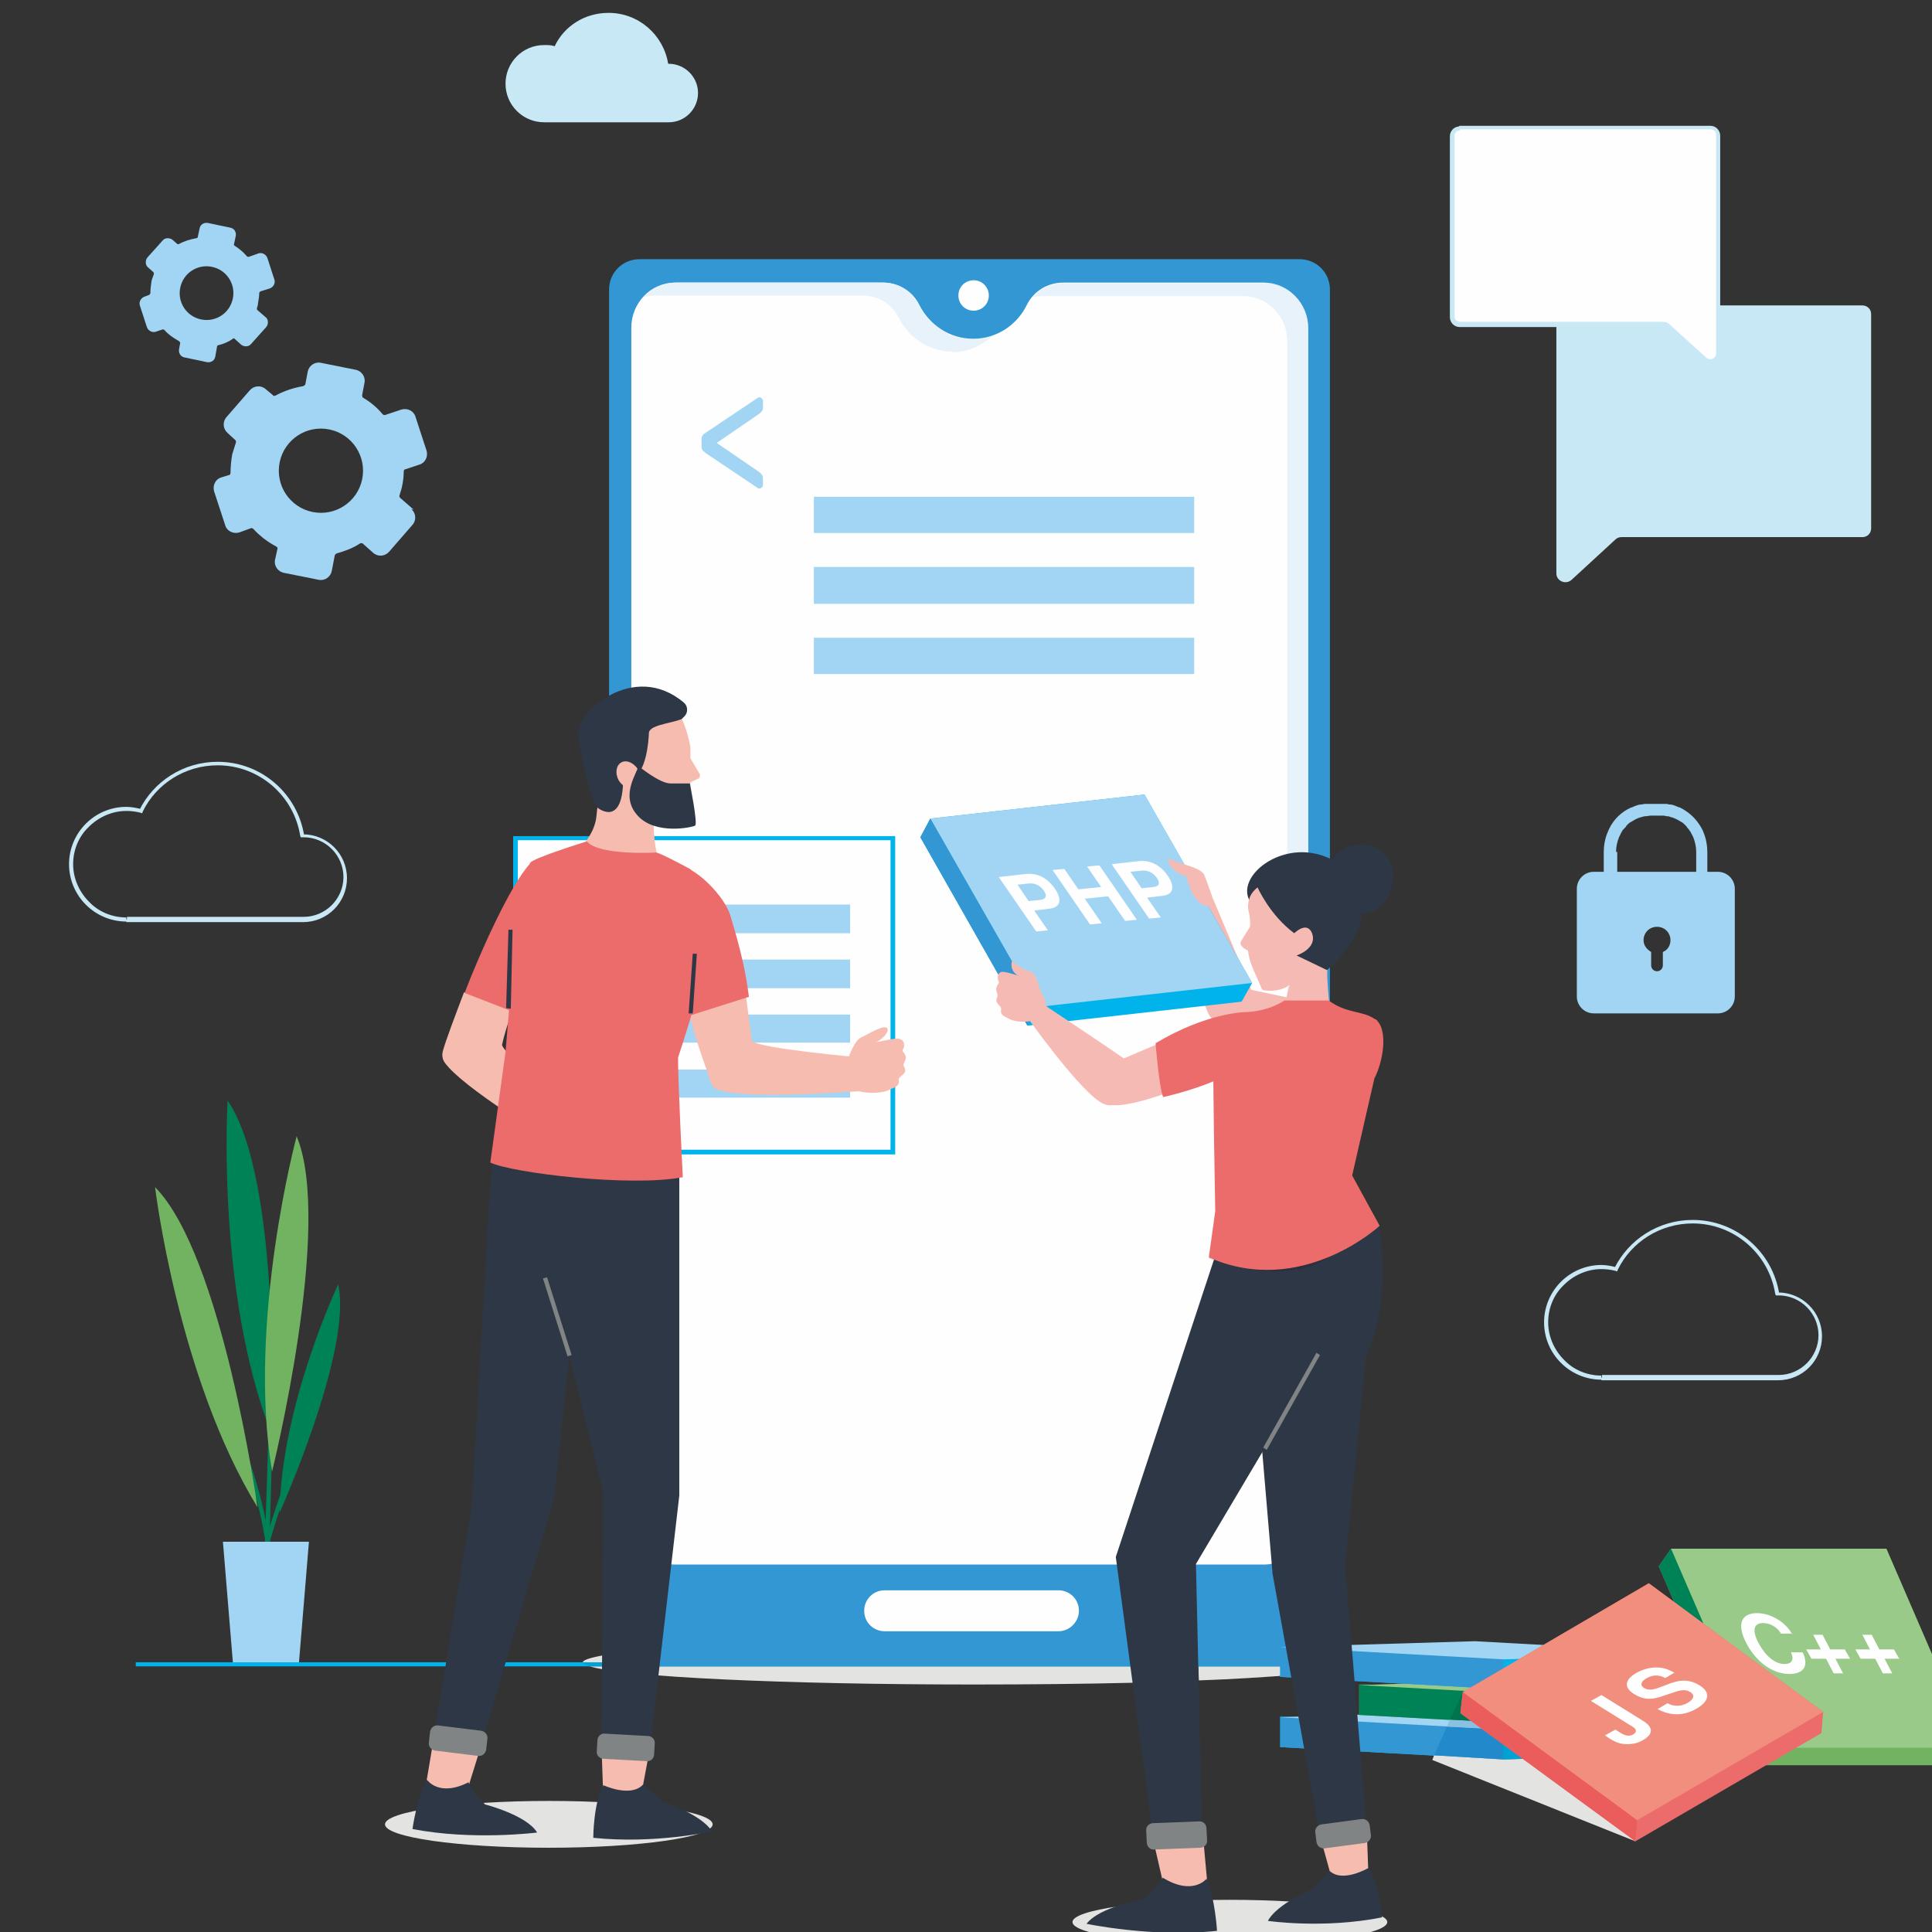 <?xml version="1.0" encoding="UTF-8"?>
<!DOCTYPE svg PUBLIC "-//W3C//DTD SVG 1.0//EN" "http://www.w3.org/TR/2001/REC-SVG-20010904/DTD/svg10.dtd">
<!-- Creator: CorelDRAW 2020 (64-Bit) -->
<svg xmlns="http://www.w3.org/2000/svg" xml:space="preserve" width="33.02mm" height="33.02mm" version="1.0" shape-rendering="geometricPrecision" text-rendering="geometricPrecision" image-rendering="optimizeQuality" fill-rule="evenodd" clip-rule="evenodd"
viewBox="0 0 3302 3302"
 xmlns:xlink="http://www.w3.org/1999/xlink"
 xmlns:xodm="http://www.corel.com/coreldraw/odm/2003">
 <rect x="0" y="0" width="3302" height="3302" fill="#333333" stroke="none"/>
 <g id="Layer_x0020_1">
  <g id="_3226342499248">
   <path fill="#C9E8F5" fill-rule="nonzero" d="M3183 522l-508 0c-9,0 -15,7 -15,15l0 443c0,13 16,20 26,11l75 -69c3,-3 7,-4 10,-4l412 0c9,0 15,-7 15,-15l0 -366c0,-9 -7,-15 -15,-15z"/>
   <path fill="#FEFEFE" fill-rule="nonzero" d="M2495 217l429 0c7,0 13,6 13,13l0 374c0,11 -13,17 -22,10l-64 -58c-2,-2 -6,-3 -9,-3l-347 0c-7,0 -13,-6 -13,-13l0 -309c0,-7 6,-13 13,-13z"/>
   <path fill="#C9E8F5" fill-rule="nonzero" d="M2495 217l0 4 429 0c5,0 9,4 9,9l0 374c0,3 -1,5 -3,7 -2,2 -4,3 -7,3 -2,0 -4,-1 -6,-2l-64 -58 0 0c-3,-3 -7,-4 -11,-4l-347 0c-5,0 -9,-4 -9,-9l0 -309c0,-5 4,-9 9,-9l0 -7c-9,0 -17,7 -17,17l0 309c0,9 7,17 17,17l347 0c2,0 5,1 6,2l0 0 64 58c3,3 7,4 11,4 4,0 8,-2 12,-5 3,-3 5,-7 5,-12l0 -374c0,-9 -7,-17 -17,-17l-429 0 0 4z"/>
   <polygon fill="#00B4EB" fill-rule="nonzero" points="232,2848 3152,2848 3152,2841 232,2841 "/>
   <path fill="#A2D5F4" fill-rule="nonzero" d="M344 546c-25,-5 -41,-29 -36,-54 5,-25 29,-41 54,-36 25,5 41,29 36,54 -5,25 -29,41 -54,36zm111 -3l-15 -13c-1,-1 -1,-2 -1,-3 1,-3 2,-6 2,-9 1,-6 2,-11 2,-17 0,-1 1,-2 2,-3l16 -5c6,-2 10,-9 8,-15l-12 -37c-2,-6 -9,-10 -15,-8l-17 6c-1,0 -2,0 -3,-1 -6,-7 -13,-13 -21,-18 -1,-1 -2,-2 -1,-3l3 -14c1,-7 -3,-13 -10,-14l-38 -8c-7,-1 -13,3 -14,10l-3 14c0,1 -1,2 -2,2 -11,2 -21,5 -30,10 -1,1 -2,0 -3,0l-8 -7c-5,-4 -13,-4 -17,1l-26 29c-4,5 -4,13 1,17l9 8c1,1 1,2 1,3 -1,4 -3,8 -4,12 -1,7 -2,14 -2,21 0,1 -1,2 -2,3l-8 3c-6,2 -10,9 -8,15l12 37c2,6 9,10 15,8l12 -4c1,0 2,0 3,1 7,8 16,14 25,19 1,1 2,2 2,3l-2 11c-1,7 3,13 10,14l38 8c7,1 13,-3 14,-10l3 -17c0,-1 1,-2 2,-2 9,-2 18,-6 25,-11 1,-1 2,-1 3,0l11 10c5,4 13,4 17,-1l26 -29c4,-5 4,-13 -1,-17z"/>
   <path fill="#A2D5F4" fill-rule="nonzero" d="M534 875c-39,-8 -64,-46 -56,-85 8,-39 46,-64 85,-56 39,8 64,46 56,85 -8,39 -46,64 -85,56zm173 -4l-23 -20c-1,-1 -2,-3 -1,-5 1,-4 3,-9 4,-14 2,-9 3,-18 3,-26 0,-2 1,-4 3,-4l24 -8c10,-3 15,-14 12,-24l-19 -58c-3,-10 -14,-15 -24,-12l-27 9c-2,1 -4,0 -5,-1 -9,-11 -21,-21 -33,-28 -2,-1 -2,-3 -2,-5l4 -21c2,-10 -5,-20 -15,-22l-60 -12c-10,-2 -20,5 -22,15l-4 21c0,2 -2,3 -4,4 -17,3 -32,8 -47,16 -2,1 -4,1 -5,-1l-12 -10c-8,-7 -20,-6 -27,2l-40 46c-7,8 -6,20 2,27l13 12c1,1 2,3 1,5 -2,6 -4,13 -6,19 -2,11 -3,22 -3,32 0,2 -1,4 -3,4l-13 4c-10,3 -15,14 -12,24l19 58c3,10 14,15 24,12l19 -7c2,-1 4,0 5,1 11,12 24,22 39,30 2,1 3,3 2,5l-4 18c-2,10 5,20 15,22l60 12c10,2 20,-5 22,-15l5 -26c0,-2 2,-3 3,-4 14,-4 28,-9 40,-17 2,-1 4,-1 5,0l18 16c8,7 20,6 27,-2l40 -46c7,-8 6,-20 -2,-27z"/>
   <path fill="#C9E8F5" fill-rule="nonzero" d="M216 1572l0 4c1,0 73,0 73,0l229 0c42,0 75,-34 75,-75 0,-42 -34,-75 -75,-75l0 0 -2 0 0 4 4 -1c-11,-72 -73,-127 -148,-127 -59,0 -110,34 -134,83l3 2 1 -4c-8,-2 -17,-4 -26,-4 -54,0 -98,44 -98,98 0,54 44,98 98,98l0 -7c-25,0 -48,-10 -64,-27 -16,-16 -27,-39 -27,-64 0,-25 10,-48 27,-64 16,-16 39,-27 64,-27 8,0 16,1 24,3l3 1 1 -3c23,-47 72,-79 128,-79 71,0 130,52 141,120l1 3 5 0 0 -4 0 4c19,0 36,8 48,20 12,12 20,29 20,48 0,19 -8,36 -20,48 -12,12 -29,20 -48,20l-229 0c0,0 -18,0 -36,0 -18,0 -36,0 -37,0l0 4z"/>
   <path fill="#C9E8F5" fill-rule="nonzero" d="M2737 2355l0 4c1,0 73,0 73,0l229 0c42,0 75,-34 75,-75 0,-42 -34,-75 -75,-75l0 0 -2 0 0 4 4 -1c-11,-72 -73,-127 -148,-127 -59,0 -110,34 -134,83l3 2 1 -4c-8,-2 -17,-4 -26,-4 -54,0 -98,44 -98,98 0,54 44,98 98,98l0 -7c-25,0 -48,-10 -64,-27 -16,-16 -27,-39 -27,-64 0,-25 10,-48 27,-64 16,-16 39,-27 64,-27 8,0 16,1 24,3l3 1 1 -3c23,-47 72,-79 128,-79 71,0 130,52 141,120l1 3 5 0 0 -4 0 4c19,0 36,8 48,20 12,12 20,29 20,48 0,19 -8,36 -20,48 -12,12 -29,20 -48,20l-229 0c0,0 -18,0 -36,0 -18,0 -36,0 -37,0l0 4z"/>
   <path fill="#C9E8F5" fill-rule="nonzero" d="M930 209c1,0 51,0 51,0l162 0c28,0 50,-23 50,-50 0,-28 -23,-50 -50,-50l-1 0c-8,-49 -50,-87 -102,-87 -41,0 -76,23 -92,57 -6,-2 -11,-2 -18,-2 -37,0 -66,30 -66,66 0,37 30,66 66,66z"/>
   <path fill="#A2D5F4" fill-rule="nonzero" d="M2842 1627l0 23c0,6 -5,10 -10,10 -6,0 -10,-5 -10,-10l0 -23c-7,-4 -13,-11 -13,-20 0,-13 10,-23 23,-23 13,0 23,10 23,23 0,9 -5,17 -13,20zm-80 -171c0,-9 2,-17 5,-25 1,-2 2,-4 3,-6 0,-1 1,-2 1,-2 1,-2 2,-4 4,-6 1,-1 1,-1 2,-2 1,-1 2,-2 3,-4 1,-1 1,-1 2,-2 2,-2 3,-3 5,-4l2 -1c2,-1 3,-2 5,-3 1,0 1,-1 2,-1 2,-1 4,-2 7,-3l1 0c2,-1 4,-1 7,-2l2 0c3,0 5,-1 8,-1l19 0c3,0 5,0 8,1l2 0c2,0 4,1 7,2l1 0c2,1 5,2 7,3 1,0 1,1 2,1 2,1 3,2 5,3l2 1c2,1 4,3 5,4 1,1 1,1 2,2 1,1 2,2 3,4 1,1 1,1 2,2 1,2 3,4 4,6 0,1 1,2 1,2 1,2 2,4 3,6 3,8 5,16 5,25l0 34 -135 0 0 -34zm173 34l-17 0 0 -34c0,-11 -2,-22 -6,-32l0 0c-1,-3 -2,-5 -3,-7l0 0c-9,-17 -22,-29 -38,-37l-1 0c-5,-2 -9,-4 -14,-5l-2 0c-2,0 -4,-1 -6,-1 -1,0 -1,0 -2,0 -2,0 -5,0 -7,0l-19 0c-2,0 -5,0 -7,0 -1,0 -1,0 -2,0 -2,0 -4,1 -6,1l-2 0c-5,1 -10,3 -14,5l-1 0c-16,7 -30,20 -38,37l0 0c-1,2 -2,5 -3,7l0 0c-4,10 -6,21 -6,32l0 34 -17 0c-16,0 -29,13 -29,29l0 184c0,16 13,29 29,29l212 0c16,0 29,-13 29,-29l0 -184c0,-16 -13,-29 -29,-29z"/>
   <path fill="#008257" fill-rule="nonzero" d="M478 2585c0,0 125,-278 100,-390 0,0 -98,207 -100,390z"/>
   <path fill="#008257" fill-rule="nonzero" d="M503 2492c0,0 -59,140 -75,260l7 1c8,-59 27,-124 43,-173 8,-25 16,-46 22,-61 3,-7 5,-13 7,-17 2,-4 3,-6 3,-6l-7 -3z"/>
   <path fill="#008257" fill-rule="nonzero" d="M401 2452c0,0 0,1 1,2 7,15 60,142 60,280 0,6 0,12 0,18l7 0c0,-6 0,-12 0,-18 0,-150 -61,-285 -61,-285l-7 3z"/>
   <polygon fill="#008257" fill-rule="nonzero" points="460,2412 449,2756 457,2756 467,2412 "/>
   <path fill="#008257" fill-rule="nonzero" d="M464 2451c0,0 18,-435 -75,-570 0,0 -20,326 75,570z"/>
   <path fill="#71B360" fill-rule="nonzero" d="M465 2515c0,0 105,-422 42,-573 0,0 -85,316 -42,573z"/>
   <path fill="#71B360" fill-rule="nonzero" d="M440 2576c0,0 -60,-431 -175,-547 0,0 39,325 175,547z"/>
   <polygon fill="#A2D5F4" fill-rule="nonzero" points="381,2635 528,2635 511,2841 398,2841 "/>
   <path fill="#E3E3E1" fill-rule="nonzero" d="M1664 2879c-326,0 -598,-13 -656,-31l925 0 4 28c-83,2 -176,3 -273,3zm385 -7l-1 -24 156 0 3 15c-43,3 -97,7 -158,9zm265 -22l0 -2 6 0c-2,1 -4,1 -6,2zm17 -9l-18 0 -1 -9c12,3 18,6 19,9zm-1262 0l-73 0c1,-5 20,-10 55,-15 5,6 11,11 18,15z"/>
   <path fill="#00A1D3" fill-rule="nonzero" d="M2320 2848l-6 0 -1 -7 18 0c0,0 0,0 0,0 0,2 -4,5 -11,7zm-116 0l-156 0 0 -1 155 0 0 1zm-271 0l-925 0c-7,-2 -11,-5 -11,-7 0,0 0,0 0,0l73 0c7,4 16,6 24,6l840 0 0 1z"/>
   <path fill="#3397D3" fill-rule="nonzero" d="M2221 2847l-1128 0c-29,0 -52,-23 -52,-52l0 -2300c0,-29 23,-52 52,-52l1128 0c29,0 52,23 52,52l0 2300c0,29 -23,52 -52,52z"/>
   <path fill="#FEFEFE" fill-rule="nonzero" d="M2160 483l-343 0c-26,0 -50,14 -62,38 -17,35 -52,58 -92,58 -40,0 -75,-24 -92,-58 -12,-24 -36,-38 -62,-38l-355 0c-42,0 -75,35 -75,77l0 2037c0,43 34,77 75,77l1006 0c42,0 75,-35 75,-77l0 -2037c0,-43 -34,-77 -75,-77z"/>
   <path fill="#FEFEFE" fill-rule="nonzero" d="M1809 2788l-297 0c-19,0 -35,-15 -35,-35 0,-19 15,-35 35,-35l297 0c19,0 35,15 35,35 0,19 -16,35 -35,35z"/>
   <path fill="#2E90CE" fill-rule="nonzero" d="M1663 579c-21,0 -41,-7 -57,-18 16,11 36,18 57,18 12,0 23,-2 34,-6 0,0 0,0 0,0 -10,4 -22,6 -33,6zm-510 -96c0,0 0,0 0,0 0,0 0,0 0,0zm0 0c0,0 0,0 0,0 0,0 0,0 0,0zm0 0c0,0 0,0 0,0 0,0 0,0 0,0zm0 0c0,0 0,0 0,0 0,0 0,0 0,0zm0 0c0,0 0,0 0,0 0,0 0,0 0,0zm0 0c0,0 0,0 0,0 0,0 0,0 0,0z"/>
   <path fill="#E7F2FB" fill-rule="nonzero" d="M1628 601c-40,0 -75,-24 -92,-58 -12,-24 -36,-38 -62,-38l-355 0c-7,0 -13,1 -19,3 13,-15 33,-24 54,-25 0,0 0,0 0,0 0,0 0,0 0,0 0,0 0,0 0,0 0,0 0,0 0,0 0,0 0,0 0,0 0,0 0,0 0,0 0,0 0,0 0,0 0,0 0,0 0,0 0,0 0,0 0,0 0,0 0,0 0,0 0,0 0,0 0,0l355 0c26,0 50,14 62,38 8,16 20,30 35,41 16,11 36,18 57,18 12,0 23,-2 33,-6 -18,17 -42,28 -69,28z"/>
   <path fill="#2E90CE" fill-rule="nonzero" d="M2235 561c0,-42 -33,-77 -74,-77 41,1 74,35 74,77zm-419 -77c0,0 0,0 0,0 0,0 0,0 0,0z"/>
   <path fill="#E7F2FB" fill-rule="nonzero" d="M2200 2121l0 -1538c0,-43 -34,-77 -75,-77l-343 0c-6,0 -12,1 -17,2 13,-15 32,-24 53,-24 0,0 0,0 0,0 0,0 0,0 0,0l343 0c0,0 1,0 1,0 41,1 74,35 74,77l0 1552 -36 8z"/>
   <path fill="#FEFEFE" fill-rule="nonzero" d="M1690 505c0,15 -12,26 -26,26 -15,0 -26,-12 -26,-26 0,-15 12,-26 26,-26 15,0 26,12 26,26z"/>
   <polygon fill="#A2D5F4" fill-rule="nonzero" points="1391,911 2041,911 2041,849 1391,849 "/>
   <polygon fill="#A2D5F4" fill-rule="nonzero" points="1391,1032 2041,1032 2041,969 1391,969 "/>
   <polygon fill="#A2D5F4" fill-rule="nonzero" points="1391,1152 2041,1152 2041,1090 1391,1090 "/>
   <path fill="#A2D5F4" fill-rule="nonzero" d="M1199 750c0,-2 1,-5 2,-6 1,-2 3,-3 6,-5l88 -59c1,0 1,-1 2,-1l1 0c2,0 3,1 4,2 1,1 2,2 2,4l0 12c0,3 -1,5 -3,7 -2,2 -4,4 -6,5l-70 48 70 48c2,1 4,3 6,5 2,2 3,4 3,7l0 12c0,2 -1,3 -2,4 -1,1 -2,2 -4,2l-1 0c0,0 -1,0 -2,-1l-88 -59c-2,-2 -4,-3 -6,-5 -1,-2 -2,-4 -2,-6l0 -11z"/>
   <polygon fill="#FEFEFE" fill-rule="nonzero" points="881,1969 1526,1969 1526,1433 881,1433 "/>
   <polygon fill="#00B4EB" fill-rule="nonzero" points="881,1969 881,1973 1530,1973 1530,1429 877,1429 877,1973 881,1973 881,1969 885,1969 885,1436 1522,1436 1522,1965 881,1965 881,1969 885,1969 "/>
   <polygon fill="#A2D5F4" fill-rule="nonzero" points="947,1595 1453,1595 1453,1546 947,1546 "/>
   <polygon fill="#A2D5F4" fill-rule="nonzero" points="947,1689 1453,1689 1453,1640 947,1640 "/>
   <polygon fill="#A2D5F4" fill-rule="nonzero" points="1035,1782 1453,1782 1453,1734 1035,1734 "/>
   <polygon fill="#A2D5F4" fill-rule="nonzero" points="1035,1876 1453,1876 1453,1828 1035,1828 "/>
   <path fill="#E3E3E1" fill-rule="nonzero" d="M938 3158c-155,0 -280,-18 -280,-40 0,-22 126,-40 280,-40 155,0 280,18 280,40 0,22 -126,40 -280,40z"/>
   <path fill="#F7BCB0" fill-rule="nonzero" d="M741 2973l-14 83 64 28 34 -109c-26,2 -66,1 -84,-2z"/>
   <path fill="#2E3746" fill-rule="nonzero" d="M1111 2987l50 -431 0 -629 -293 -34 163 658 -3 432c20,4 49,7 84,4z"/>
   <polygon fill="#F7BCB0" fill-rule="nonzero" points="1028,2983 1031,3070 1093,3083 1111,2987 "/>
   <path fill="#2E3746" fill-rule="nonzero" d="M1015 1941l-171 12 -8 101 -30 522 -65 396c18,3 58,4 84,2l122 -413 67 -621z"/>
   <path fill="#2E3746" fill-rule="nonzero" d="M730 3042c0,0 20,30 71,4 0,0 -1,8 28,38 0,0 71,18 89,48 0,0 -110,14 -213,-6 0,0 7,-52 24,-83z"/>
   <path fill="#2E3746" fill-rule="nonzero" d="M1031 3051c0,0 47,22 68,-1 0,0 11,9 33,29 0,0 66,21 85,51 0,0 -98,22 -203,11 0,0 0,-59 17,-89z"/>
   <path fill="#F7BCB0" fill-rule="nonzero" d="M793 1696c-17,45 -31,82 -36,100 -2,7 -1,14 3,20 31,43 171,127 220,158l33 -51c0,0 -151,-118 -155,-137 0,0 8,-38 23,-69l-88 -21z"/>
   <path fill="#EC6B6B" fill-rule="nonzero" d="M901 1738c19,-38 34,-99 53,-161 10,-32 4,-67 -12,-90 -17,-25 -36,-11 -36,-11 -35,38 -87,156 -112,221l108 42z"/>
   <path fill="#F7BCB0" fill-rule="nonzero" d="M1179 1735c10,45 30,95 35,113 2,6 6,12 12,14 45,17 191,6 243,3l-2 -58c0,0 -170,-15 -182,-28 0,0 -6,-44 -10,-77l-96 33z"/>
   <path fill="#EC6B6B" fill-rule="nonzero" d="M1280 1704c-5,-41 -14,-81 -32,-140 -9,-30 -55,-79 -85,-84 -27,-5 -13,30 -13,30 8,59 14,161 28,226l101 -32z"/>
   <path fill="#F7BCB0" fill-rule="nonzero" d="M1177 1291l19 32c1,3 0,7 -3,8l-15 7 -2 -48z"/>
   <path fill="#F7BCB0" fill-rule="nonzero" d="M1130 1472l-1 -1c-12,-5 -17,-98 -6,-123l-100 -132c0,0 7,93 -4,182 -4,29 -28,54 -38,59l150 14z"/>
   <path fill="#F7BCB0" fill-rule="nonzero" d="M1179 1395c0,6 -4,11 -9,12 -63,15 -167,-81 -167,-147 0,-33 34,-49 68,-57 52,-13 91,-20 109,74 0,1 0,117 0,117z"/>
   <path fill="#2E3746" fill-rule="nonzero" d="M1165 1229l5 -5c6,-6 6,-17 -1,-23 -86,-73 -187,18 -181,56 17,108 34,124 34,124 0,0 45,36 43,-57 41,24 44,-70 44,-70 -1,-15 36,-17 56,-25z"/>
   <path fill="#F7BCB0" fill-rule="nonzero" d="M1057 1333c7,12 20,18 29,13 9,-5 11,-18 5,-30 -7,-12 -20,-18 -29,-13 -9,5 -11,18 -5,30z"/>
   <path fill="#EC6B6B" fill-rule="nonzero" d="M1212 1589c-6,-54 -24,-102 -35,-105 0,0 -42,-23 -55,-27 0,0 -98,6 -119,-19 0,0 -94,29 -97,37 -37,123 -28,155 -28,155l-14 168 -26 189c39,18 239,42 329,25 0,0 -9,-176 -8,-205 0,0 58,-171 53,-218z"/>
   <path fill="#F7BCB0" fill-rule="nonzero" d="M1449 1811c0,0 10,-32 23,-38 13,-6 38,-22 44,-16 6,6 -12,26 -34,30l-33 25z"/>
   <path fill="#F7BCB0" fill-rule="nonzero" d="M1467 1788c0,0 56,-13 66,-13 14,0 14,14 10,19 -3,4 10,8 3,21 -5,8 2,8 1,16 -1,6 -12,9 -11,15 2,12 -10,13 -17,17 -7,4 -39,10 -69,-4 -38,-18 18,-72 18,-72z"/>
   <path fill="#2E3746" fill-rule="nonzero" d="M1091 1309c0,0 36,30 55,30 19,0 33,0 33,0 0,0 14,69 9,72 -4,3 -69,17 -99,-18 -30,-34 1,-73 2,-84z"/>
   <polygon fill="#2E3746" fill-rule="nonzero" points="873,1724 876,1589 869,1589 865,1723 "/>
   <polygon fill="#2E3746" fill-rule="nonzero" points="1184,1630 1177,1732 1184,1732 1191,1630 "/>
   <polygon fill="#818484" fill-rule="nonzero" points="977,2316 935,2183 928,2185 970,2318 "/>
   <path fill="#818484" fill-rule="nonzero" d="M1105 3010l-73 -4c-7,0 -13,-6 -12,-13l1 -18c0,-7 6,-13 13,-12l73 4c7,0 13,6 12,13l-1 18c0,7 -6,13 -13,12z"/>
   <path fill="#818484" fill-rule="nonzero" d="M817 3001l-73 -9c-7,-1 -12,-7 -11,-14l2 -18c1,-7 7,-12 14,-11l73 9c7,1 12,7 11,14l-2 18c-1,7 -7,12 -14,11z"/>
   <polygon fill="#00B4EB" fill-rule="nonzero" points="2188,2934 2188,2986 2569,3007 2902,2996 2902,2945 "/>
   <polygon fill="#3397D3" fill-rule="nonzero" points="2188,2986 2569,3007 2569,2956 2398,2937 2188,2934 "/>
   <polygon fill="#A2D5F4" fill-rule="nonzero" points="2902,2945 2569,2956 2188,2935 2521,2924 "/>
   <polygon fill="#71B360" fill-rule="nonzero" points="2323,2879 2323,2931 2704,2952 3037,2941 3037,2890 "/>
   <polygon fill="#008257" fill-rule="nonzero" points="2323,2931 2704,2952 2704,2901 2533,2882 2323,2879 "/>
   <polygon fill="#99CA89" fill-rule="nonzero" points="3037,2890 2704,2901 2323,2880 2656,2869 "/>
   <polygon fill="#00B4EB" fill-rule="nonzero" points="2188,2814 2188,2866 2569,2887 2902,2877 2902,2826 "/>
   <polygon fill="#3397D3" fill-rule="nonzero" points="2188,2866 2569,2887 2569,2836 2398,2818 2188,2814 "/>
   <polygon fill="#A2D5F4" fill-rule="nonzero" points="2902,2826 2569,2836 2188,2815 2521,2805 "/>
   <polygon fill="#71B360" fill-rule="nonzero" points="3371,2987 3224,2647 2856,2647 2835,2677 2982,3017 3350,3017 "/>
   <polygon fill="#99CA89" fill-rule="nonzero" points="3371,2987 3003,2987 2856,2647 3224,2647 "/>
   <path fill="#FEFEFE" fill-rule="nonzero" d="M3063 2793c-5,-9 -10,-14 -17,-20 -13,-10 -28,-16 -43,-16 -28,0 -35,20 -18,52 17,32 45,52 73,52 25,0 34,-14 23,-37l-20 0c6,13 1,20 -11,20 -16,0 -32,-13 -44,-35 -12,-22 -9,-35 7,-35 7,0 14,2 21,7 4,3 6,5 10,11l20 0zm90 26l-25 0 -13 -25 -16 0 13 25 -25 0 9 16 25 0 13 25 16 0 -13 -25 25 0 -9 -16zm84 0l-25 0 -13 -25 -16 0 13 25 -25 0 9 16 25 0 13 25 16 0 -13 -25 25 0 -9 -16z"/>
   <polygon fill="#008257" fill-rule="nonzero" points="3003,2987 2982,3017 2835,2677 2856,2647 "/>
   <polygon fill="#E3E3E1" fill-rule="nonzero" points="2795,3147 2448,3008 2451,3000 2569,3007 2674,3004 2820,3097 "/>
   <polygon fill="#00A1D3" fill-rule="nonzero" points="2569,3007 2569,2956 2599,2955 2674,3004 "/>
   <polygon fill="#228ACA" fill-rule="nonzero" points="2569,3007 2451,3000 2473,2951 2569,2956 "/>
   <polygon fill="#8BC0E3" fill-rule="nonzero" points="2569,2956 2569,2956 2473,2951 2478,2939 2584,2945 2599,2955 "/>
   <polygon fill="#00744D" fill-rule="nonzero" points="2584,2945 2478,2939 2500,2892 "/>
   <polygon fill="#EC6B6B" fill-rule="nonzero" points="3116,2926 2818,2706 2500,2892 2496,2928 2795,3147 3113,2962 "/>
   <polygon fill="#F18E7E" fill-rule="nonzero" points="3116,2926 2798,3111 2500,2892 2818,2706 "/>
   <path fill="#FEFEFE" fill-rule="nonzero" d="M2719 2907l71 44c7,4 8,9 2,13 -7,4 -13,3 -22,-2l-9 -6 -18 10 9 6c10,6 18,9 29,9 10,0 19,-2 27,-7 18,-10 18,-22 0,-33l-71 -44 -18 10z"/>
   <path fill="#FEFEFE" fill-rule="nonzero" d="M2862 2859c-9,-5 -16,-8 -26,-9 -13,-1 -26,2 -39,9 -21,12 -22,26 -3,37 15,9 29,10 50,2l15 -5c14,-5 22,-6 30,-1 8,5 6,12 -4,18 -12,7 -24,7 -35,1l-17 10c22,12 45,12 67,-1 22,-13 24,-28 4,-40 -15,-9 -30,-10 -49,-3l-16 6c-15,6 -22,6 -29,2 -7,-4 -6,-11 3,-16 11,-7 23,-7 33,-1l17 -10z"/>
   <polygon fill="#EB5D5D" fill-rule="nonzero" points="2798,3111 2795,3147 2496,2928 2500,2892 "/>
   <path fill="#F6BAB4" fill-rule="nonzero" d="M2116 1687c0,0 230,47 237,57 6,10 -87,54 -87,54 0,0 -140,-19 -185,-50 -45,-31 36,-61 36,-61z"/>
   <path fill="#F6BAB4" fill-rule="nonzero" d="M2143 1702c-19,-45 -69,-164 -69,-164l-35 3c0,0 6,164 29,196 23,31 89,-1 75,-35z"/>
   <path fill="#E3E3E1" fill-rule="nonzero" d="M2102 3323c-149,0 -269,-17 -269,-38 0,-21 120,-38 269,-38 148,0 269,17 269,38 0,21 -120,38 -269,38z"/>
   <path fill="#2E3746" fill-rule="nonzero" d="M2256 3138l-81 -448 -47 -555 229 -38 -58 579 37 453c-19,5 -46,10 -80,10z"/>
   <polygon fill="#F7BCB0" fill-rule="nonzero" points="2336,3128 2339,3211 2281,3228 2256,3138 "/>
   <path fill="#2E3746" fill-rule="nonzero" d="M2338 3193c0,0 -43,25 -65,5 0,0 -10,9 -29,30 0,0 -62,26 -77,55 0,0 95,14 195,-6 0,0 -4,-56 -23,-84z"/>
   <path fill="#818484" fill-rule="nonzero" d="M2264 3159l68 -9c7,-1 12,-7 11,-14l-2 -16c-1,-7 -7,-12 -14,-11l-68 9c-7,1 -12,7 -11,14l2 16c1,7 7,12 14,11z"/>
   <path fill="#2E3746" fill-rule="nonzero" d="M2082 2133l157 41 -5 32c-11,67 48,45 23,108l-213 359 12 523c-18,-5 -57,-20 -82,-33l-67 -502 174 -527z"/>
   <path fill="#F7BCB0" fill-rule="nonzero" d="M2056 3137l8 88 -69 24 -27 -117c28,4 69,7 88,5z"/>
   <path fill="#2E3746" fill-rule="nonzero" d="M2062 3211c0,0 -23,30 -75,-2 0,0 1,8 -33,37 0,0 -75,13 -97,42 0,0 114,24 223,12 0,0 -3,-55 -18,-89z"/>
   <path fill="#818484" fill-rule="nonzero" d="M1973 3161l78 -3c7,0 13,-6 12,-13l-1 -20c0,-7 -6,-13 -13,-12l-78 3c-7,0 -13,6 -12,13l1 20c0,7 6,13 13,12z"/>
   <path fill="#E3D9E7" fill-rule="nonzero" d="M2075 2154c-6,-2 -10,-4 -10,-4l12 -3 -2 6zm54 -8l-19 -5 19 -4 1 9z"/>
   <path fill="#E1D8E6" fill-rule="nonzero" d="M2273 2110l0 -5 43 -9c-1,3 -3,5 -5,8l-38 6z"/>
   <polygon fill="#3182C4" fill-rule="nonzero" points="2235,2116 2235,2113 2273,2105 2273,2110 "/>
   <polygon fill="#E3D9E7" fill-rule="nonzero" points="2171,2127 2200,2121 2200,2122 "/>
   <polygon fill="#CECEE4" fill-rule="nonzero" points="2200,2122 2200,2121 2235,2113 2235,2116 "/>
   <path fill="#2A3040" fill-rule="nonzero" d="M2219 2169l-90 -23 -1 -9 43 -9 29 -5 36 -6 38 -6 38 -6c-24,39 -58,58 -93,65z"/>
   <path fill="#2A3040" fill-rule="nonzero" d="M2178 2173c-44,0 -85,-13 -102,-19l2 -6 32 -7 19 5 90 23c-14,3 -28,4 -41,4z"/>
   <path fill="#F6BAB4" fill-rule="nonzero" d="M2274 1737c0,0 -8,-74 -5,-81 3,-6 55,-61 53,-107 -2,-46 -51,-89 -112,-77 -59,11 -74,44 -77,76 -1,9 7,21 2,46 -8,40 5,56 21,95 1,3 5,4 8,4 10,1 29,0 40,-10l-10 40c0,0 43,26 79,15z"/>
   <path fill="#2E3746" fill-rule="nonzero" d="M2149 1516c0,0 21,48 63,79 0,0 21,-21 30,-1 11,27 -26,39 -26,39l52 25c0,0 56,-48 59,-94 3,-47 -25,-96 -84,-106 -66,-11 -127,42 -108,80 0,0 0,-10 15,-22z"/>
   <path fill="#F6BAB4" fill-rule="nonzero" d="M2143 1574c0,0 -16,24 -22,35 -5,8 13,18 19,17 6,-1 3,-51 3,-51z"/>
   <path fill="#EC6B6B" fill-rule="nonzero" d="M2350 1742c-20,-15 -48,-9 -79,-32l-76 0c0,0 -27,20 -72,20 -34,0 -49,64 -49,64 -2,9 3,276 3,276l-11 79c158,70 292,-54 292,-54l-47 -86 38 -166c14,-26 25,-83 2,-101z"/>
   <path fill="#2E3746" fill-rule="nonzero" d="M2268 1491c4,-25 28,-47 57,-48 19,0 38,9 48,25 20,31 0,84 -34,92 -34,8 -77,-30 -71,-69z"/>
   <polygon fill="#818484" fill-rule="nonzero" points="2165,2478 2256,2316 2250,2312 2159,2474 "/>
   <path fill="#2E3746" fill-rule="nonzero" d="M2357 2096c0,0 25,128 -24,225l24 -225z"/>
   <polygon fill="#00B4EB" fill-rule="nonzero" points="2140,1680 1956,1358 1590,1399 1573,1431 1756,1753 2122,1712 "/>
   <polygon fill="#A2D5F4" fill-rule="nonzero" points="2140,1680 1774,1721 1590,1399 1956,1358 "/>
   <path fill="#FEFEFE" fill-rule="nonzero" d="M1769 1556l25 -3c18,-2 22,-15 9,-34 -13,-19 -31,-28 -52,-25l-44 5 64 93 20 -2 -23 -33zm-11 -16l-19 -28 19 -2c11,-1 19,3 26,12 6,9 4,15 -6,16l-19 2zm136 -8l29 42 20 -2 -64 -93 -21 2 24 35 -39 4 -24 -35 -20 2 64 93 20 -2 -29 -42 39 -4zm68 2l25 -3c18,-2 22,-15 9,-34 -13,-19 -31,-28 -52,-25l-44 5 64 93 20 -2 -23 -33zm-11 -16l-19 -28 19 -2c11,-1 19,3 26,12 6,9 5,15 -6,16l-19 2z"/>
   <polygon fill="#3397D3" fill-rule="nonzero" points="1774,1721 1756,1753 1573,1431 1590,1399 "/>
   <path fill="#F6BAB4" fill-rule="nonzero" d="M1900 1818c0,0 213,-93 223,-88 11,5 -37,100 -37,100 0,0 -128,61 -183,59 -55,-2 -4,-71 -4,-71z"/>
   <path fill="#F6BAB4" fill-rule="nonzero" d="M1778 1696c0,0 -5,-32 -16,-35 -25,-7 -32,-23 -33,-16 -2,15 8,24 25,28l24 23z"/>
   <path fill="#F6BAB4" fill-rule="nonzero" d="M1765 1675c0,0 -43,-14 -50,-14 -11,-1 -11,12 -8,17 2,4 -8,7 -3,19 3,8 -2,7 -1,14 1,6 9,9 8,14 -2,11 7,12 13,16 6,4 30,10 53,-1 30,-15 -11,-65 -11,-65z"/>
   <path fill="#F6BAB4" fill-rule="nonzero" d="M1931 1816c-40,-28 -147,-99 -147,-99l-28 22c0,0 95,134 131,148 36,14 74,-50 44,-71z"/>
   <path fill="#EC6B6B" fill-rule="nonzero" d="M2126 1730c0,0 -64,1 -151,53 0,0 6,76 13,92 0,0 245,-52 137,-145z"/>
   <path fill="#F6BAB4" fill-rule="nonzero" d="M2073 1536c0,0 -10,-29 -15,-41 -5,-12 -43,-19 -56,-26 -13,-7 -1,23 26,29 0,0 10,59 48,50l-3 -12z"/>
  </g>
 </g>
</svg>
